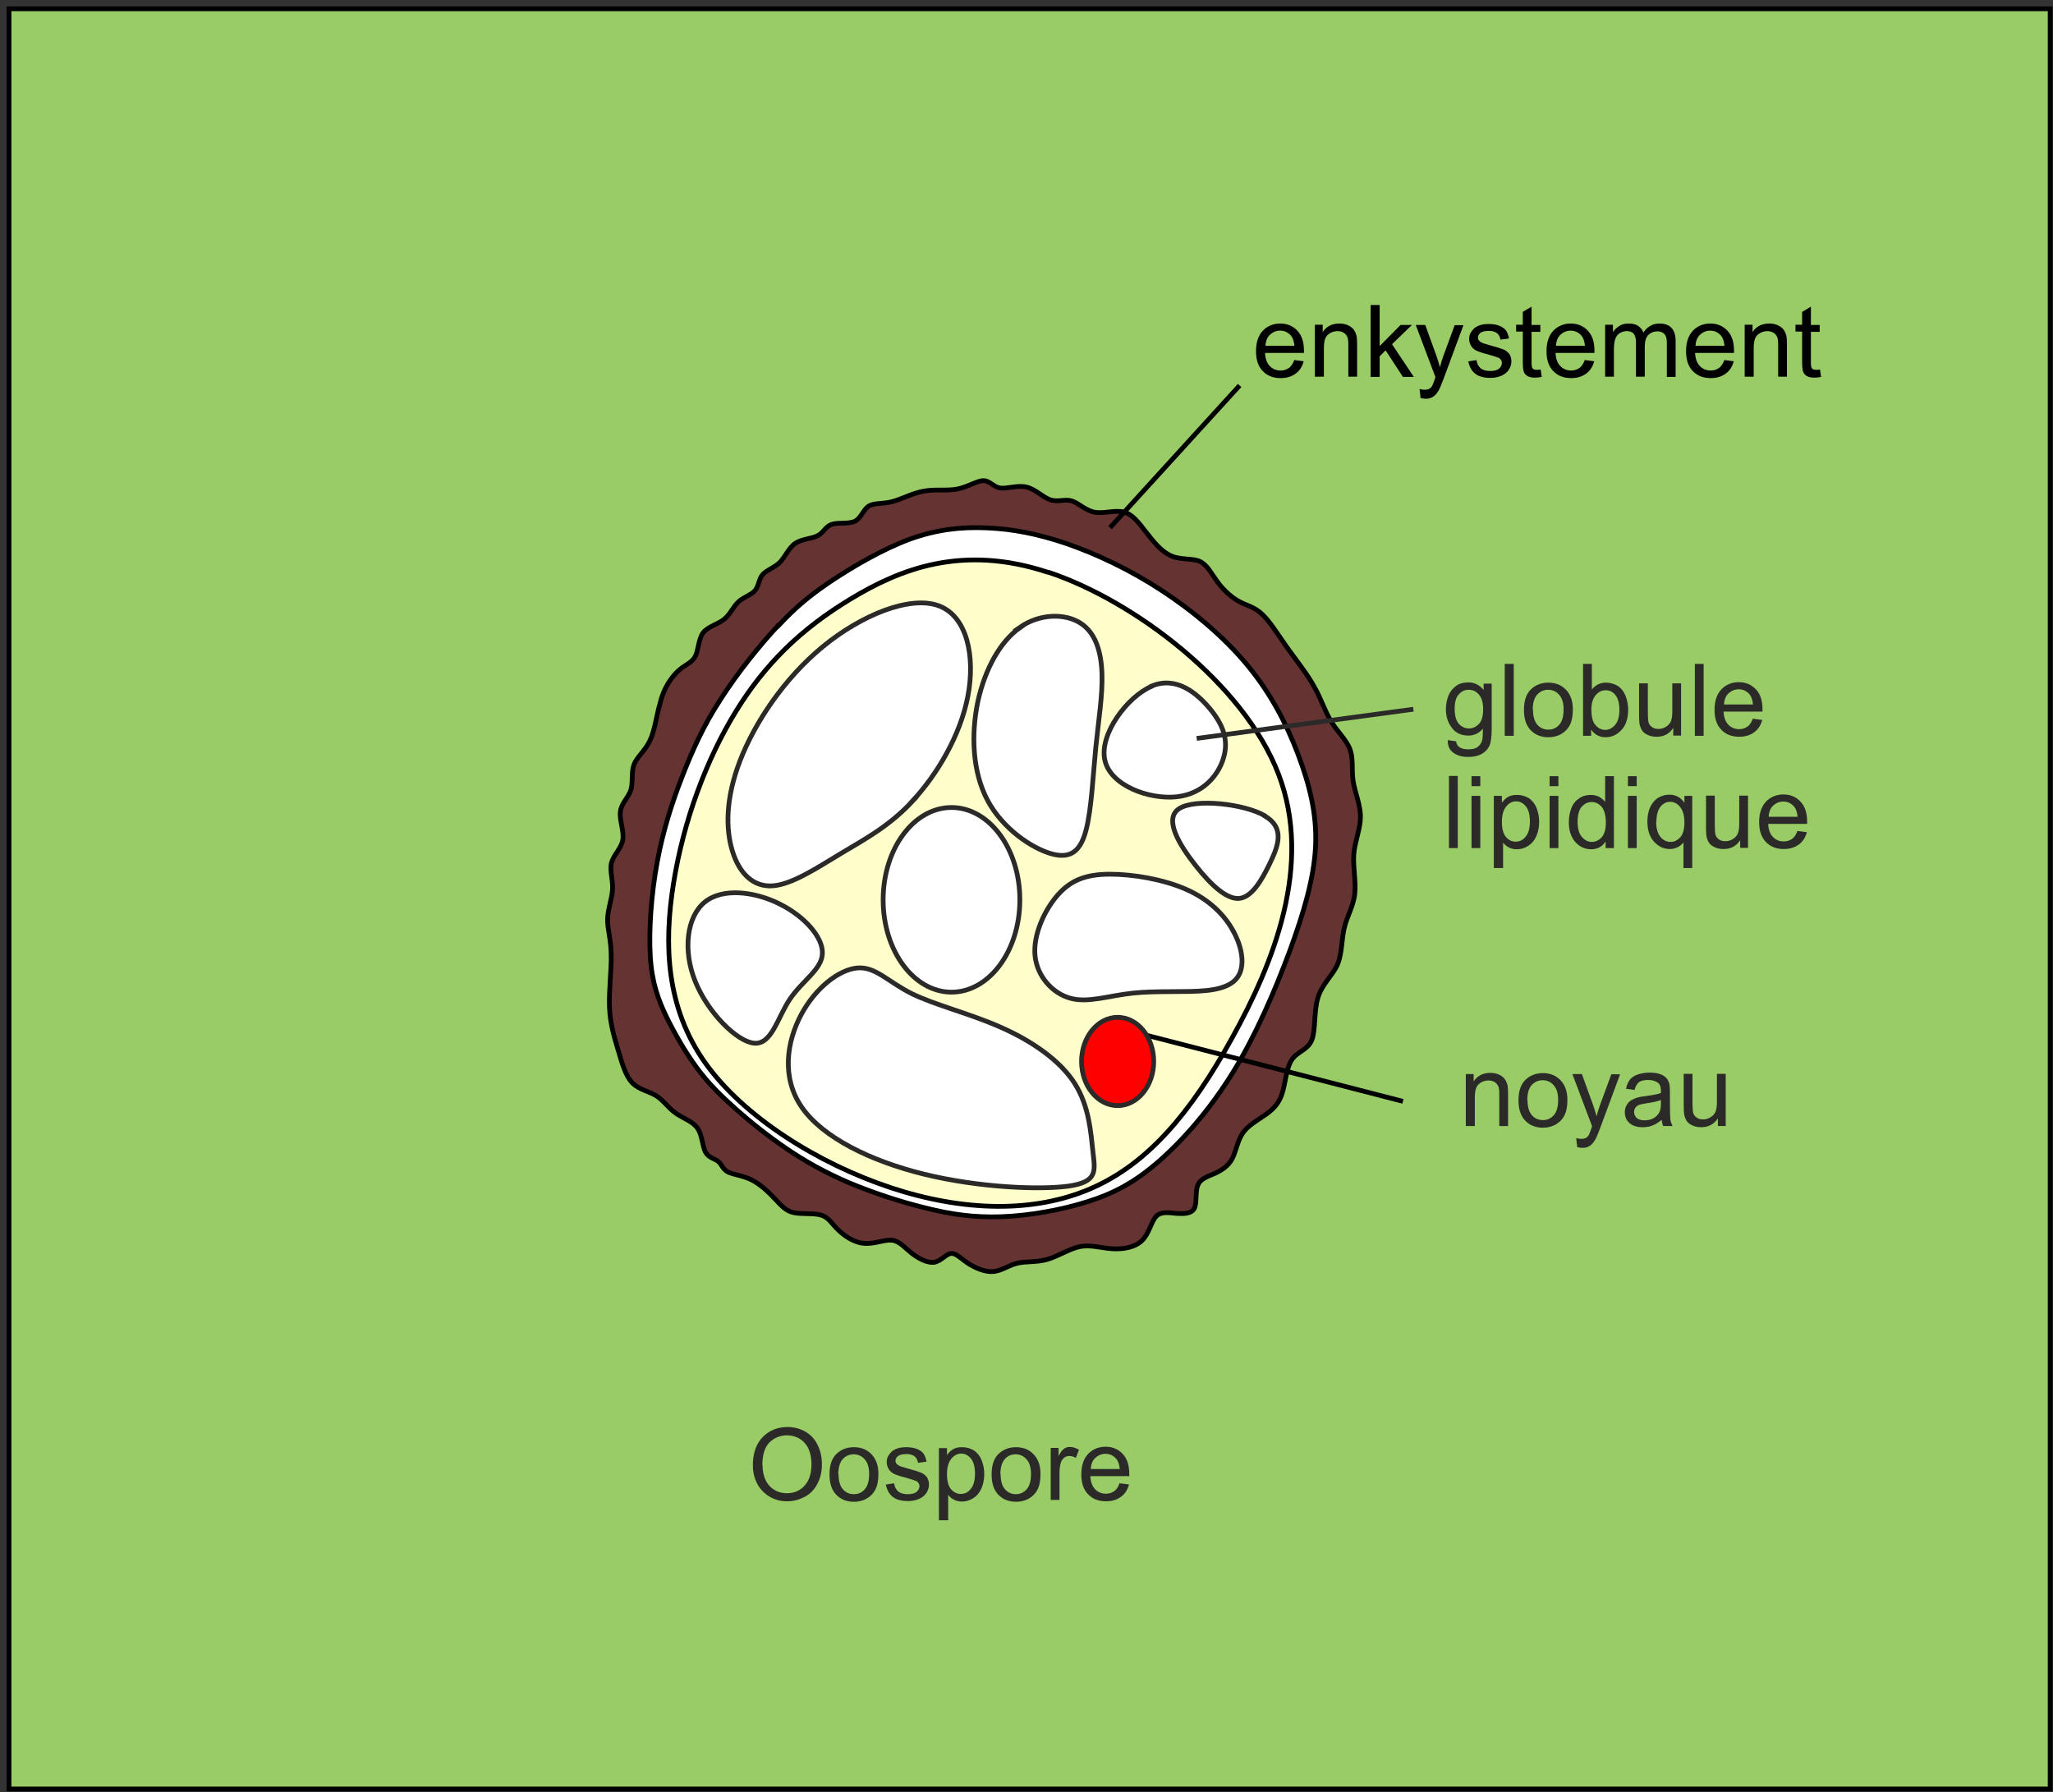 <?xml version="1.0" encoding="UTF-8"?>
<!DOCTYPE svg PUBLIC "-//W3C//DTD SVG 1.1//EN" "http://www.w3.org/Graphics/SVG/1.1/DTD/svg11.dtd">
<!-- Creator: CorelDRAW Home & Student X6 -->
<svg xmlns="http://www.w3.org/2000/svg" xml:space="preserve" width="86.5mm" height="75.5mm" version="1.1" style="shape-rendering:geometricPrecision; text-rendering:geometricPrecision; image-rendering:optimizeQuality; fill-rule:evenodd; clip-rule:evenodd"
viewBox="0 0 8650 7550"
 xmlns:xlink="http://www.w3.org/1999/xlink">
 <rect x="0" y="0" width="8650" height="7550" fill="#333333" stroke="none"/>
 <defs>
  <style type="text/css">
   <![CDATA[
    .str1 {stroke:#2B2A29;stroke-width:20}
    .str0 {stroke:black;stroke-width:20}
    .fil8 {fill:none}
    .fil5 {fill:none;fill-rule:nonzero}
    .fil1 {fill:#663333}
    .fil0 {fill:#99CC66}
    .fil6 {fill:red}
    .fil3 {fill:#FFFFCC}
    .fil2 {fill:white}
    .fil7 {fill:#2B2A29;fill-rule:nonzero}
    .fil4 {fill:black;fill-rule:nonzero}
   ]]>
  </style>
 </defs>
 <g id="Plan_x0020_1">
  <rect class="fil0 str0" x="38" y="37" width="8600" height="7500"/>
 </g>
 <g id="Plan_x0020_2">
  <path class="fil1 str0" d="M2777 2979c10,-44 22,-73 38,-100 16,-26 37,-50 59,-66 22,-16 45,-25 57,-51 12,-26 12,-70 32,-97 21,-26 62,-35 88,-56 26,-21 38,-53 60,-73 22,-21 54,-29 70,-48 16,-19 16,-48 32,-67 16,-19 48,-28 72,-51 23,-23 38,-62 66,-81 28,-19 69,-19 94,-32 25,-13 34,-40 60,-48 26,-9 70,0 97,-13 26,-13 35,-48 57,-63 22,-15 57,-9 98,-19 41,-10 88,-37 136,-45 48,-9 98,0 142,-9 44,-9 82,-35 109,-35 26,0 41,26 70,31 29,4 73,-13 111,-4 38,9 70,44 101,54 31,10 60,-4 89,4 29,9 59,41 97,48 38,7 85,-10 122,-1 37,9 63,44 94,84 31,40 66,84 107,101 41,18 88,9 120,23 32,15 50,53 75,87 25,34 57,63 89,81 32,18 65,23 97,53 32,29 65,82 104,138 40,56 87,114 117,169 31,54 45,104 72,147 26,43 65,78 79,117 15,40 6,84 13,132 7,48 31,101 31,152 0,51 -23,101 -28,157 -4,56 10,117 4,169 -6,51 -32,92 -44,142 -12,50 -9,108 -29,155 -21,47 -65,82 -82,139 -18,57 -9,136 -26,179 -18,43 -62,48 -85,84 -23,35 -26,100 -41,144 -15,44 -41,67 -73,89 -32,22 -70,43 -92,75 -22,32 -28,76 -44,107 -16,31 -43,48 -72,62 -29,13 -62,22 -73,50 -12,28 -3,75 -15,98 -12,23 -44,23 -76,21 -32,-3 -65,-9 -85,13 -21,22 -29,72 -59,101 -29,29 -79,38 -126,35 -47,-3 -91,-18 -136,-9 -45,9 -92,41 -138,54 -45,13 -89,7 -126,16 -37,9 -66,32 -101,35 -35,3 -76,-15 -107,-35 -31,-21 -51,-44 -72,-41 -21,3 -41,32 -70,37 -29,4 -67,-16 -97,-40 -29,-23 -50,-50 -82,-53 -32,-3 -76,18 -119,13 -43,-4 -84,-34 -110,-60 -26,-26 -38,-50 -69,-59 -31,-9 -81,-3 -114,-10 -34,-7 -51,-28 -78,-56 -26,-28 -62,-63 -100,-82 -38,-19 -79,-22 -101,-34 -22,-12 -25,-32 -40,-44 -15,-12 -41,-15 -54,-40 -13,-25 -13,-72 -34,-101 -21,-29 -62,-41 -92,-63 -31,-22 -51,-54 -82,-73 -31,-19 -72,-25 -100,-54 -28,-29 -43,-82 -59,-136 -16,-54 -34,-110 -37,-182 -3,-72 9,-160 7,-224 -1,-65 -16,-106 -15,-148 1,-43 19,-86 21,-128 1,-41 -13,-79 -4,-111 9,-32 41,-59 47,-95 6,-37 -15,-84 -10,-119 4,-35 34,-59 44,-91 10,-32 1,-73 13,-106 12,-32 44,-56 65,-97 21,-41 29,-100 40,-144l1 -2z"/>
  <path class="fil2 str0" d="M3278 2638c78,-84 139,-133 230,-194 91,-60 211,-130 324,-172 113,-41 218,-53 325,-48 107,4 216,25 339,67 123,43 261,107 396,195 135,88 267,199 365,318 98,119 163,245 211,371 48,126 81,252 75,388 -6,136 -50,283 -111,449 -62,166 -141,350 -238,507 -97,157 -211,286 -312,374 -101,88 -189,135 -301,170 -111,35 -246,59 -362,63 -116,4 -213,-10 -320,-37 -107,-26 -224,-65 -324,-107 -100,-43 -182,-89 -260,-142 -78,-53 -151,-111 -214,-167 -63,-56 -116,-108 -164,-173 -48,-65 -92,-141 -128,-214 -35,-73 -62,-144 -69,-255 -7,-111 4,-264 29,-399 25,-135 63,-252 106,-362 43,-110 89,-213 160,-322 70,-110 164,-227 242,-311l1 1z"/>
  <path class="fil3 str0" d="M4418 2411c362,121 823,469 969,851 146,382 -22,798 -197,1113 -174,315 -354,528 -593,632 -239,104 -537,98 -843,-3 -306,-101 -621,-298 -784,-528 -163,-231 -174,-495 -132,-756 42,-262 138,-520 262,-722 124,-202 275,-348 483,-474 208,-126 472,-233 835,-112l-1 -1z"/>
  <path class="fil4" d="M5454 1517l39 5c-6,22 -17,40 -34,52 -16,12 -37,19 -63,19 -32,0 -57,-10 -76,-30 -19,-20 -28,-47 -28,-83 0,-37 9,-65 28,-86 19,-20 44,-31 74,-31 29,0 53,10 72,30 19,20 28,48 28,84 0,2 0,6 0,10l-164 0c1,24 8,43 20,55 12,13 28,19 46,19 14,0 25,-4 35,-11 10,-7 17,-19 23,-35l0 2zm-122 -60l122 0c-2,-18 -6,-32 -14,-42 -12,-14 -27,-22 -46,-22 -17,0 -31,6 -43,17 -12,11 -18,27 -19,46l0 1z"/>
  <path id="_1" class="fil4" d="M5540 1588l0 -220 33 0 0 31c16,-24 39,-36 70,-36 13,0 25,2 36,7 11,5 19,11 25,19 6,8 9,17 12,27 1,7 2,19 2,36l0 135 -37 0 0 -133c0,-15 -1,-27 -4,-34 -3,-7 -8,-13 -15,-18 -7,-4 -16,-7 -26,-7 -16,0 -29,5 -41,15 -12,10 -17,29 -17,57l0 120 -37 0 -1 1z"/>
  <polygon id="_2" class="fil4" points="5775,1588 5775,1285 5813,1285 5813,1458 5901,1369 5949,1369 5865,1450 5957,1588 5911,1588 5838,1476 5813,1501 5813,1588 "/>
  <path id="_3" class="fil4" d="M5985 1673l-4 -34c8,2 15,3 21,3 8,0 15,-1 20,-4 5,-3 9,-7 12,-12 2,-4 6,-13 11,-28 1,-2 2,-5 3,-9l-83 -220 40 0 46 127c6,16 11,33 16,51 4,-17 9,-33 15,-49l47 -128 37 0 -83 224c-9,24 -16,41 -21,50 -7,12 -14,21 -23,27 -9,6 -19,9 -31,9 -7,0 -15,-1 -24,-4l1 -3z"/>
  <path id="_4" class="fil4" d="M6184 1523l37 -6c2,15 8,26 17,34 9,8 23,12 40,12 17,0 30,-3 38,-10 8,-7 12,-15 12,-24 0,-8 -4,-15 -11,-20 -5,-3 -18,-7 -38,-13 -27,-7 -46,-13 -57,-18 -11,-5 -18,-12 -24,-21 -5,-9 -8,-19 -8,-29 0,-10 2,-19 7,-27 5,-8 11,-15 18,-21 6,-4 14,-8 24,-11 10,-3 21,-4 32,-4 17,0 32,2 45,7 13,5 23,12 29,20 6,9 10,20 13,34l-36 5c-2,-11 -6,-20 -14,-27 -8,-6 -19,-10 -34,-10 -17,0 -29,3 -36,8 -7,6 -11,12 -11,20 0,5 1,9 5,13 3,4 8,7 14,10 4,1 15,5 33,10 26,7 45,13 55,17 10,4 19,11 25,19 6,9 9,19 9,32 0,12 -4,24 -11,35 -7,11 -18,19 -31,25 -14,6 -29,9 -46,9 -29,0 -50,-6 -65,-18 -15,-12 -24,-29 -29,-53l-2 2z"/>
  <path id="_5" class="fil4" d="M6491 1555l5 33c-10,2 -20,3 -28,3 -13,0 -24,-2 -31,-6 -7,-4 -13,-10 -16,-17 -3,-7 -5,-22 -5,-44l0 -127 -28 0 0 -29 28 0 0 -54 37 -22 0 77 37 0 0 29 -37 0 0 129c0,11 1,18 2,21 1,3 3,5 6,7 3,2 7,3 13,3 4,0 10,0 16,-1l1 -2z"/>
  <path id="_6" class="fil4" d="M6678 1517l39 5c-6,22 -17,40 -34,52 -16,12 -37,19 -63,19 -32,0 -57,-10 -76,-30 -19,-20 -28,-47 -28,-83 0,-37 9,-65 28,-86 19,-20 44,-31 74,-31 29,0 53,10 72,30 19,20 28,48 28,84 0,2 0,6 0,10l-164 0c1,24 8,43 20,55 12,13 28,19 46,19 14,0 25,-4 35,-11 10,-7 17,-19 23,-35l0 2zm-122 -60l122 0c-2,-18 -6,-32 -14,-42 -12,-14 -27,-22 -46,-22 -17,0 -31,6 -43,17 -12,11 -18,27 -19,46l0 1z"/>
  <path id="_7" class="fil4" d="M6763 1588l0 -220 33 0 0 31c7,-11 16,-19 27,-26 11,-7 24,-10 39,-10 16,0 30,3 40,10 10,7 18,16 22,28 18,-26 40,-38 68,-38 22,0 39,6 50,18 12,12 18,31 18,56l0 151 -37 0 0 -138c0,-15 -1,-26 -4,-32 -2,-7 -7,-12 -13,-16 -6,-4 -14,-6 -22,-6 -16,0 -28,5 -39,15 -10,10 -15,27 -15,49l0 127 -37 0 0 -143c0,-17 -3,-29 -9,-37 -6,-8 -16,-12 -30,-12 -10,0 -20,3 -29,8 -9,6 -15,14 -19,24 -4,11 -6,26 -6,46l0 114 -37 0 0 1z"/>
  <path id="_8" class="fil4" d="M7266 1517l39 5c-6,22 -17,40 -34,52 -16,12 -37,19 -63,19 -32,0 -57,-10 -76,-30 -19,-20 -28,-47 -28,-83 0,-37 9,-65 28,-86 19,-20 44,-31 74,-31 29,0 53,10 72,30 19,20 28,48 28,84 0,2 0,6 0,10l-164 0c1,24 8,43 20,55 12,13 28,19 46,19 14,0 25,-4 35,-11 10,-7 17,-19 23,-35l0 2zm-122 -60l122 0c-2,-18 -6,-32 -14,-42 -12,-14 -27,-22 -46,-22 -17,0 -31,6 -43,17 -12,11 -18,27 -19,46l0 1z"/>
  <path id="_9" class="fil4" d="M7351 1588l0 -220 33 0 0 31c16,-24 39,-36 70,-36 13,0 25,2 36,7 11,5 19,11 25,19 6,8 9,17 12,27 1,7 2,19 2,36l0 135 -37 0 0 -133c0,-15 -1,-27 -4,-34 -3,-7 -8,-13 -15,-18 -7,-4 -16,-7 -26,-7 -16,0 -29,5 -41,15 -12,10 -17,29 -17,57l0 120 -37 0 -1 1z"/>
  <path id="_10" class="fil4" d="M7668 1555l5 33c-10,2 -20,3 -28,3 -13,0 -24,-2 -31,-6 -7,-4 -13,-10 -16,-17 -3,-7 -5,-22 -5,-44l0 -127 -28 0 0 -29 28 0 0 -54 37 -22 0 77 37 0 0 29 -37 0 0 129c0,11 1,18 2,21 1,3 3,5 6,7 3,2 7,3 13,3 4,0 10,0 16,-1l1 -2z"/>
  <line class="fil5 str0" x1="5223" y1="1624" x2="4677" y2= "2223" />
  <line class="fil5 str0" x1="5911" y1="4640" x2="4747" y2= "4340" />
  <ellipse class="fil6 str1" cx="4709" cy="4472" rx="152" ry="186"/>
  <ellipse class="fil2 str1" cx="4009" cy="3791" rx="288" ry="389"/>
  <path class="fil2 str1" d="M3847 3372c100,-108 199,-272 231,-439 32,-167 -3,-337 -123,-381 -120,-44 -325,38 -489,173 -164,135 -287,322 -348,480 -61,158 -61,287 -32,381 29,94 88,152 170,146 82,-6 187,-76 290,-138 102,-61 202,-114 302,-222z"/>
  <path class="fil2 str1" d="M4605 4853c-9,-79 -15,-190 -76,-287 -61,-97 -179,-179 -310,-237 -132,-59 -278,-94 -378,-143 -100,-50 -152,-114 -228,-108 -76,6 -176,82 -237,196 -61,114 -85,266 3,392 88,126 287,225 515,281 228,56 486,67 609,50 123,-18 111,-64 102,-143z"/>
  <path class="fil2 str1" d="M3465 4017c3,-67 -73,-155 -179,-208 -105,-53 -240,-70 -316,-9 -76,61 -94,202 -41,334 53,132 176,255 249,261 73,6 97,-105 149,-184 53,-79 135,-126 138,-193z"/>
  <path class="fil7" d="M6099 3118l36 5c1,11 6,19 13,24 9,7 22,10 38,10 17,0 31,-3 40,-10 9,-7 16,-17 19,-29 2,-8 3,-23 3,-48 -16,19 -37,29 -61,29 -30,0 -54,-11 -70,-33 -17,-22 -25,-48 -25,-78 0,-21 4,-40 11,-58 8,-18 19,-31 33,-41 14,-10 31,-14 51,-14 26,0 47,11 64,32l0 -27 34 0 0 190c0,34 -3,58 -10,73 -7,14 -18,26 -33,34 -15,8 -34,12 -56,12 -26,0 -47,-6 -63,-18 -16,-12 -24,-29 -23,-53zm30 -132c0,29 6,50 17,63 12,13 26,20 43,20 17,0 31,-7 43,-20 12,-13 17,-34 17,-62 0,-27 -6,-47 -18,-61 -12,-14 -26,-20 -43,-20 -17,0 -31,7 -42,20 -12,13 -17,33 -17,60z"/>
  <polygon id="1" class="fil7" points="6340,3100 6340,2797 6378,2797 6378,3100 "/>
  <path id="2" class="fil7" d="M6421 2990c0,-41 11,-71 34,-90 19,-16 42,-24 69,-24 30,0 55,10 74,30 19,20 29,47 29,82 0,28 -4,50 -13,67 -8,16 -21,29 -37,38 -16,9 -34,13 -53,13 -31,0 -56,-10 -75,-30 -19,-20 -28,-48 -28,-85zm38 0c0,28 6,49 18,63 12,14 28,21 47,21 18,0 34,-7 46,-21 12,-14 18,-35 18,-64 0,-27 -6,-48 -19,-62 -12,-14 -28,-21 -46,-21 -19,0 -34,7 -47,21 -12,14 -18,35 -18,63z"/>
  <path id="3" class="fil7" d="M6705 3100l-35 0 0 -303 37 0 0 108c16,-20 36,-29 60,-29 13,0 26,3 38,8 12,5 22,13 30,23 8,10 14,22 18,36 4,14 7,29 7,45 0,38 -9,67 -28,87 -19,21 -41,31 -67,31 -26,0 -46,-11 -61,-32l0 28zm0 -111c0,26 4,45 11,57 12,19 28,29 47,29 16,0 30,-7 42,-21 12,-14 18,-35 18,-63 0,-29 -6,-50 -17,-63 -11,-14 -25,-20 -41,-20 -16,0 -30,7 -42,21 -12,14 -18,35 -18,61z"/>
  <path id="4" class="fil7" d="M7050 3100l0 -33c-17,25 -40,37 -70,37 -13,0 -25,-2 -36,-7 -11,-5 -20,-11 -25,-19 -5,-8 -9,-17 -11,-28 -1,-7 -2,-19 -2,-35l0 -136 37 0 0 122c0,19 1,33 2,39 2,10 7,17 15,23 8,6 17,8 28,8 11,0 22,-3 31,-9 10,-6 17,-14 21,-23 4,-10 6,-24 6,-43l0 -117 37 0 0 220 -33 0z"/>
  <polygon id="5" class="fil7" points="7141,3100 7141,2797 7178,2797 7178,3100 "/>
  <path id="6" class="fil7" d="M7386 3028l39 5c-6,22 -17,40 -34,52 -16,12 -37,19 -63,19 -32,0 -57,-10 -76,-30 -19,-20 -28,-47 -28,-83 0,-37 9,-65 28,-86 19,-20 44,-31 74,-31 29,0 53,10 72,30 19,20 28,48 28,84 0,2 0,6 0,10l-164 0c1,24 8,43 20,55 12,13 28,19 46,19 14,0 25,-4 35,-11 10,-7 17,-19 23,-35zm-122 -60l122 0c-2,-18 -6,-32 -14,-42 -12,-14 -27,-22 -46,-22 -17,0 -31,6 -43,17 -12,11 -18,27 -19,46z"/>
  <polygon id="7" class="fil7" points="6105,3573 6105,3269 6142,3269 6142,3573 "/>
  <path id="8" class="fil7" d="M6200 3312l0 -42 37 0 0 42 -37 0zm0 261l0 -220 37 0 0 220 -37 0z"/>
  <path id="9" class="fil7" d="M6294 3657l0 -304 34 0 0 29c8,-11 17,-20 27,-25 10,-6 22,-8 37,-8 19,0 35,5 50,14 14,10 25,23 32,41 7,18 11,37 11,58 0,22 -4,43 -12,61 -8,18 -20,32 -35,41 -15,10 -31,14 -48,14 -12,0 -24,-3 -33,-8 -10,-5 -18,-12 -24,-20l0 107 -37 0zm34 -193c0,28 6,49 17,62 11,13 25,20 41,20 17,0 31,-7 42,-21 12,-14 18,-36 18,-65 0,-28 -6,-49 -17,-63 -12,-14 -25,-21 -41,-21 -16,0 -30,7 -42,22 -12,15 -18,36 -18,64z"/>
  <path id="10" class="fil7" d="M6529 3312l0 -42 37 0 0 42 -37 0zm0 261l0 -220 37 0 0 220 -37 0z"/>
  <path id="11" class="fil7" d="M6765 3573l0 -28c-14,22 -34,33 -61,33 -18,0 -34,-5 -48,-14 -15,-10 -26,-23 -34,-40 -8,-17 -12,-37 -12,-60 0,-22 4,-42 11,-60 7,-18 18,-31 33,-41 15,-10 31,-14 49,-14 13,0 25,3 35,8 10,6 19,13 25,22l0 -109 37 0 0 303 -35 0zm-118 -110c0,28 6,49 18,63 12,14 26,21 42,21 16,0 30,-7 42,-20 11,-13 17,-34 17,-61 0,-30 -6,-52 -17,-66 -12,-14 -26,-21 -43,-21 -17,0 -30,7 -42,20 -11,13 -17,35 -17,64z"/>
  <path id="12" class="fil7" d="M6859 3312l0 -42 37 0 0 42 -37 0zm0 261l0 -220 37 0 0 220 -37 0z"/>
  <path id="13" class="fil7" d="M7093 3657l0 -108c-6,8 -14,15 -24,20 -10,5 -21,8 -33,8 -26,0 -48,-10 -67,-31 -19,-21 -28,-49 -28,-85 0,-22 4,-42 11,-59 8,-17 19,-31 33,-40 15,-9 30,-14 48,-14 27,0 48,11 64,34l0 -29 33 0 0 304 -37 0zm-115 -195c0,28 6,49 18,64 12,14 26,21 43,21 16,0 29,-7 41,-20 11,-13 17,-34 17,-61 0,-29 -6,-51 -18,-66 -12,-15 -26,-22 -42,-22 -16,0 -30,7 -41,21 -11,14 -17,35 -17,64z"/>
  <path id="14" class="fil7" d="M7332 3573l0 -33c-17,25 -40,37 -70,37 -13,0 -25,-2 -36,-7 -11,-5 -20,-11 -25,-19 -5,-8 -9,-17 -11,-28 -1,-7 -2,-19 -2,-35l0 -136 37 0 0 122c0,19 1,33 2,39 2,10 7,17 15,23 8,6 17,8 28,8 11,0 22,-3 31,-9 10,-6 17,-14 21,-23 4,-10 6,-24 6,-43l0 -117 37 0 0 220 -33 0z"/>
  <path id="15" class="fil7" d="M7574 3501l39 5c-6,22 -17,40 -34,52 -16,12 -37,19 -63,19 -32,0 -57,-10 -76,-30 -19,-20 -28,-47 -28,-83 0,-37 9,-65 28,-86 19,-20 44,-31 74,-31 29,0 53,10 72,30 19,20 28,48 28,84 0,2 0,6 0,10l-164 0c1,24 8,43 20,55 12,13 28,19 46,19 14,0 25,-4 35,-11 10,-7 17,-19 23,-35zm-122 -60l122 0c-2,-18 -6,-32 -14,-42 -12,-14 -27,-22 -46,-22 -17,0 -31,6 -43,17 -12,11 -18,27 -19,46z"/>
  <path class="fil2 str1" d="M5328 3436c-88,-50 -293,-73 -360,-29 -67,44 3,155 70,240 67,85 132,143 184,138 53,-6 94,-76 129,-149 35,-73 64,-149 -23,-199z"/>
  <path class="fil2 str1" d="M4851 2892c-102,44 -220,202 -196,310 23,108 187,167 302,155 114,-12 179,-94 199,-167 21,-73 -3,-138 -59,-205 -56,-67 -143,-138 -246,-94z"/>
  <path class="fil2 str1" d="M4299 2643c-85,59 -149,176 -179,313 -29,138 -23,296 41,416 64,120 187,202 269,225 82,23 123,-12 146,-100 23,-88 29,-228 41,-348 12,-120 29,-220 26,-310 -3,-91 -26,-173 -91,-214 -64,-41 -170,-41 -255,18z"/>
  <line class="fil8 str1" x1="5955" y1="2988" x2="5042" y2= "3111" />
  <path class="fil7" d="M6176 4745l0 -220 33 0 0 31c16,-24 39,-36 70,-36 13,0 25,2 36,7 11,5 19,11 25,19 6,8 9,17 12,27 1,7 2,19 2,36l0 135 -37 0 0 -133c0,-15 -1,-27 -4,-34 -3,-7 -8,-13 -15,-18 -7,-4 -16,-7 -26,-7 -16,0 -29,5 -41,15 -12,10 -17,29 -17,57l0 120 -37 0z"/>
  <path id="1" class="fil7" d="M6398 4635c0,-41 11,-71 34,-90 19,-16 42,-24 69,-24 30,0 55,10 74,30 19,20 29,47 29,82 0,28 -4,50 -13,67 -8,16 -21,29 -37,38 -16,9 -34,13 -53,13 -31,0 -56,-10 -75,-30 -19,-20 -28,-48 -28,-85zm38 0c0,28 6,49 18,63 12,14 28,21 47,21 18,0 34,-7 46,-21 12,-14 18,-35 18,-64 0,-27 -6,-48 -19,-62 -12,-14 -28,-21 -46,-21 -19,0 -34,7 -47,21 -12,14 -18,35 -18,63z"/>
  <path id="2" class="fil7" d="M6645 4829l-4 -34c8,2 15,3 21,3 8,0 15,-1 20,-4 5,-3 9,-7 12,-12 2,-4 6,-13 11,-28 1,-2 2,-5 3,-9l-83 -220 40 0 46 127c6,16 11,33 16,51 4,-17 9,-33 15,-49l47 -128 37 0 -83 224c-9,24 -16,41 -21,50 -7,12 -14,21 -23,27 -9,6 -19,9 -31,9 -7,0 -15,-1 -24,-4z"/>
  <path id="3" class="fil7" d="M7002 4717c-14,12 -27,20 -40,25 -13,5 -26,7 -41,7 -24,0 -43,-6 -56,-18 -13,-12 -19,-27 -19,-45 0,-11 2,-21 7,-29 5,-9 11,-16 19,-21 8,-5 17,-9 27,-12 7,-2 18,-4 33,-6 30,-4 52,-8 66,-13 0,-5 0,-8 0,-10 0,-15 -4,-26 -11,-32 -10,-8 -24,-13 -42,-13 -18,0 -31,3 -39,9 -8,6 -15,17 -19,33l-36 -5c3,-16 9,-28 16,-38 8,-10 19,-17 33,-22 14,-5 31,-8 50,-8 19,0 34,2 46,7 12,4 20,10 26,17 6,7 9,15 12,25 1,6 2,18 2,34l0 49c0,35 1,56 2,66 1,9 5,18 9,27l-39 0c-4,-8 -6,-17 -7,-28zm-3 -83c-14,6 -34,10 -61,14 -15,2 -26,5 -33,7 -6,3 -11,7 -15,12 -3,5 -5,11 -5,18 0,10 4,18 11,25 8,7 19,10 33,10 14,0 27,-3 38,-9 11,-6 19,-15 25,-26 4,-8 6,-21 6,-37l0 -14z"/>
  <path id="4" class="fil7" d="M7238 4745l0 -33c-17,25 -40,37 -70,37 -13,0 -25,-2 -36,-7 -11,-5 -20,-11 -25,-19 -5,-8 -9,-17 -11,-28 -1,-7 -2,-19 -2,-35l0 -136 37 0 0 122c0,19 1,33 2,39 2,10 7,17 15,23 8,6 17,8 28,8 11,0 22,-3 31,-9 10,-6 17,-14 21,-23 4,-10 6,-24 6,-43l0 -117 37 0 0 220 -33 0z"/>
  <path class="fil7" d="M3172 6173c0,-50 14,-90 41,-118 27,-28 62,-43 105,-43 28,0 53,7 76,20 22,13 40,32 51,56 12,24 18,51 18,81 0,31 -6,58 -19,82 -12,24 -30,43 -53,55 -23,12 -47,19 -74,19 -29,0 -54,-7 -77,-21 -22,-14 -40,-33 -51,-56 -12,-24 -17,-49 -17,-76zm41 1c0,36 10,65 29,86 20,21 44,31 74,31 30,0 55,-11 74,-32 19,-21 29,-51 29,-90 0,-25 -4,-46 -12,-64 -8,-18 -21,-33 -37,-43 -16,-10 -34,-15 -54,-15 -28,0 -53,10 -73,29 -20,19 -31,52 -31,97z"/>
  <path id="1" class="fil7" d="M3495 6211c0,-41 11,-71 34,-90 19,-16 42,-24 69,-24 30,0 55,10 74,30 19,20 29,47 29,82 0,28 -4,50 -13,67 -8,16 -21,29 -37,38 -16,9 -34,13 -53,13 -31,0 -56,-10 -75,-30 -19,-20 -28,-48 -28,-85zm38 0c0,28 6,49 18,63 12,14 28,21 47,21 18,0 34,-7 46,-21 12,-14 18,-35 18,-64 0,-27 -6,-48 -19,-62 -12,-14 -28,-21 -46,-21 -19,0 -34,7 -47,21 -12,14 -18,35 -18,63z"/>
  <path id="2" class="fil7" d="M3730 6255l37 -6c2,15 8,26 17,34 9,8 23,12 40,12 17,0 30,-3 38,-10 8,-7 12,-15 12,-24 0,-8 -4,-15 -11,-20 -5,-3 -18,-7 -38,-13 -27,-7 -46,-13 -57,-18 -11,-5 -18,-12 -24,-21 -5,-9 -8,-19 -8,-29 0,-10 2,-19 7,-27 5,-8 11,-15 18,-21 6,-4 14,-8 24,-11 10,-3 21,-4 32,-4 17,0 32,2 45,7 13,5 23,12 29,20 6,9 10,20 13,34l-36 5c-2,-11 -6,-20 -14,-27 -8,-6 -19,-10 -34,-10 -17,0 -29,3 -36,8 -7,6 -11,12 -11,20 0,5 1,9 5,13 3,4 8,7 14,10 4,1 15,5 33,10 26,7 45,13 55,17 10,4 19,11 25,19 6,9 9,19 9,32 0,12 -4,24 -11,35 -7,11 -18,19 -31,25 -14,6 -29,9 -46,9 -29,0 -50,-6 -65,-18 -15,-12 -24,-29 -29,-53z"/>
  <path id="3" class="fil7" d="M3956 6405l0 -304 34 0 0 29c8,-11 17,-20 27,-25 10,-6 22,-8 37,-8 19,0 35,5 50,14 14,10 25,23 32,41 7,18 11,37 11,58 0,22 -4,43 -12,61 -8,18 -20,32 -35,41 -15,10 -31,14 -48,14 -12,0 -24,-3 -33,-8 -10,-5 -18,-12 -24,-20l0 107 -37 0zm34 -193c0,28 6,49 17,62 11,13 25,20 41,20 17,0 31,-7 42,-21 12,-14 18,-36 18,-65 0,-28 -6,-49 -17,-63 -12,-14 -25,-21 -41,-21 -16,0 -30,7 -42,22 -12,15 -18,36 -18,64z"/>
  <path id="4" class="fil7" d="M4178 6211c0,-41 11,-71 34,-90 19,-16 42,-24 69,-24 30,0 55,10 74,30 19,20 29,47 29,82 0,28 -4,50 -13,67 -8,16 -21,29 -37,38 -16,9 -34,13 -53,13 -31,0 -56,-10 -75,-30 -19,-20 -28,-48 -28,-85zm38 0c0,28 6,49 18,63 12,14 28,21 46,21 18,0 34,-7 46,-21 12,-14 18,-35 18,-64 0,-27 -6,-48 -19,-62 -12,-14 -28,-21 -46,-21 -19,0 -34,7 -46,21 -12,14 -18,35 -18,63z"/>
  <path id="5" class="fil7" d="M4427 6320l0 -220 33 0 0 34c9,-16 16,-26 24,-31 7,-5 15,-7 24,-7 13,0 25,4 38,12l-13 34c-9,-5 -18,-8 -27,-8 -8,0 -15,2 -22,7 -6,5 -11,12 -14,20 -4,13 -6,28 -6,43l0 115 -37 0z"/>
  <path id="6" class="fil7" d="M4718 6249l39 5c-6,22 -17,40 -34,52 -16,12 -37,19 -63,19 -32,0 -57,-10 -76,-30 -19,-20 -28,-47 -28,-83 0,-37 9,-65 28,-86 19,-20 44,-31 74,-31 29,0 53,10 72,30 19,20 28,48 28,84 0,2 0,6 0,10l-164 0c1,24 8,43 20,55 12,13 28,19 46,19 14,0 25,-4 35,-11 10,-7 17,-19 23,-35zm-122 -60l122 0c-2,-18 -6,-32 -14,-42 -12,-14 -27,-22 -46,-22 -17,0 -31,6 -43,17 -12,11 -18,27 -19,46z"/>
  <path class="fil2 str1" d="M5192 3915c-37,-64 -99,-126 -194,-168 -95,-42 -223,-64 -320,-64 -97,0 -163,22 -220,86 -57,64 -106,170 -97,258 9,88 75,159 150,179 75,20 159,-11 262,-22 104,-11 227,-2 311,-11 84,-9 128,-35 143,-82 15,-46 2,-112 -35,-176z"/>
 </g>
</svg>
